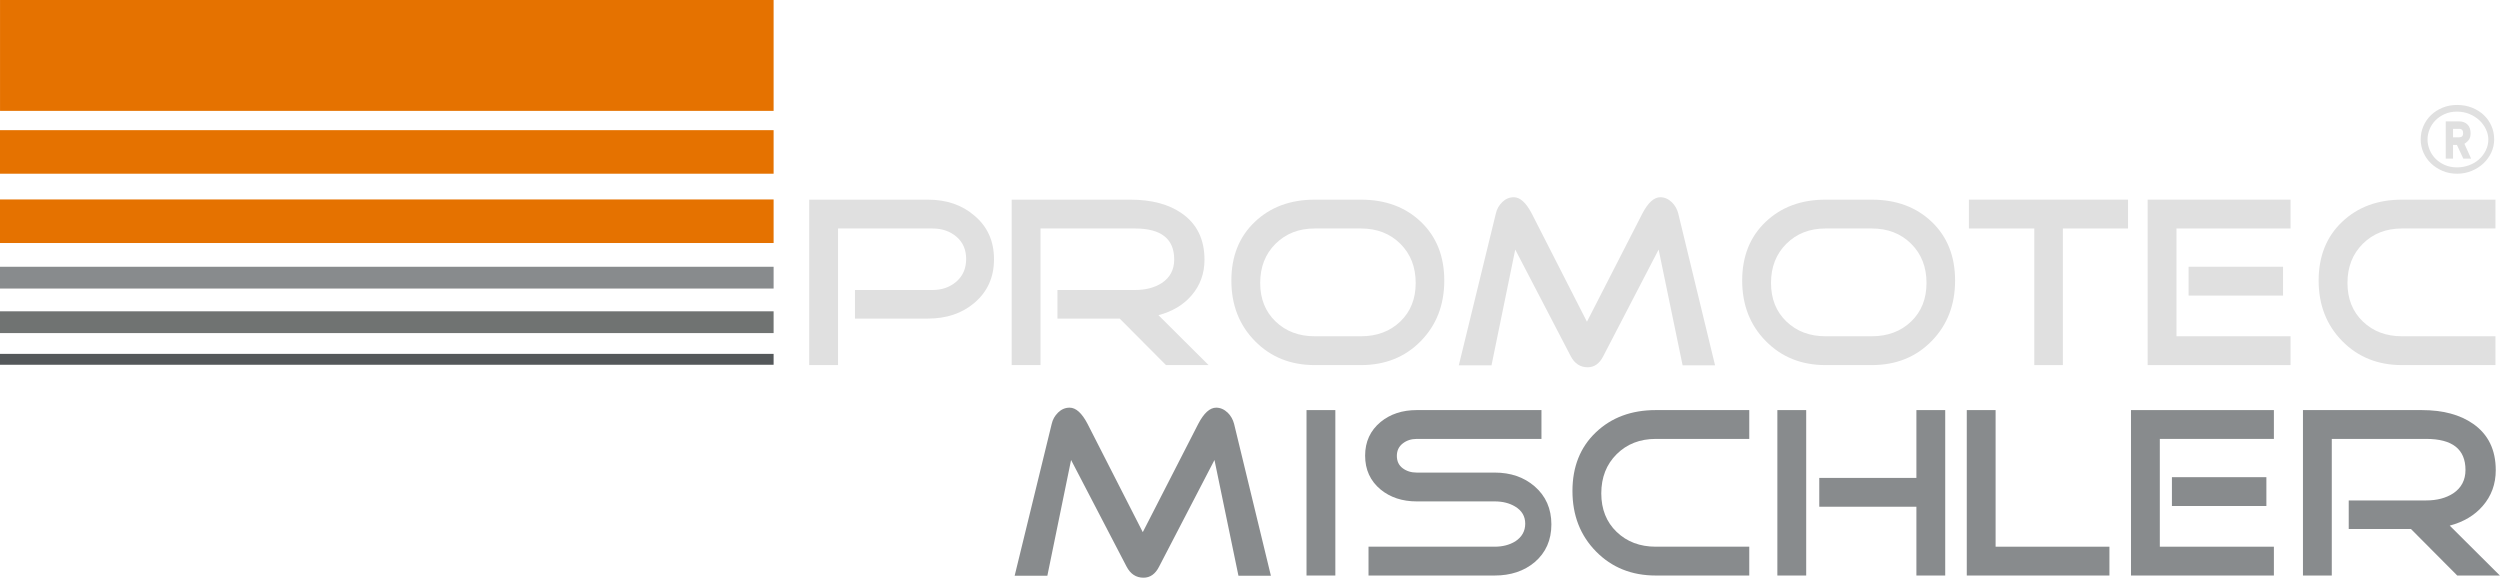<svg width="3204" height="741" viewBox="0 0 3204 741" fill="none" xmlns="http://www.w3.org/2000/svg">
<g clip-path="url(#clip0_1_99)">
<path d="M991.451 -0.002H0.037V142.09H991.451V-0.002Z" fill="#E57200"/>
<path d="M991.451 255.622H-6.10352e-05V311.443H991.451V255.622Z" fill="#E57200"/>
<path d="M991.451 166.811H-6.10352e-05V222.631H991.451V166.811Z" fill="#E57200"/>
<path d="M991.451 341.885H-6.10352e-05V369.801H991.451V341.885Z" fill="#888B8D"/>
<path d="M991.451 453.526H-6.10352e-05V467.485H991.451V453.526Z" fill="#54585A"/>
<path d="M991.451 398.98H-6.10352e-05V426.884H991.451V398.98Z" fill="#707372"/>
<path d="M1273.91 332.245C1273.91 355.425 1265.43 374.154 1248.46 388.433C1232.73 401.679 1212.97 408.295 1189.17 408.295H1095.74V371.666H1195.07C1207.28 371.666 1217.52 368.05 1225.8 360.804C1234.07 353.562 1238.22 343.941 1238.22 331.937C1238.22 319.937 1234.07 310.416 1225.8 303.379C1217.52 296.345 1207.28 292.824 1195.07 292.824H1074.01V467.9H1037.07V255.883H1189.17C1212.97 255.883 1232.73 262.612 1248.46 276.062C1265.43 290.137 1273.91 308.862 1273.91 332.245Z" fill="#E0E0E0"/>
<path d="M1548.94 467.898H1494.31L1435.02 408.298H1355.24V371.668H1454.58C1468.24 371.668 1479.72 368.673 1489.04 362.668C1499.59 355.635 1504.87 345.593 1504.87 332.556C1504.87 306.068 1488.1 292.823 1454.58 292.823H1333.52V467.898H1296.58V255.885H1448.68C1476 255.885 1498.04 261.781 1514.8 273.577C1534.04 287.031 1543.67 306.789 1543.67 332.864C1543.67 350.668 1538.08 365.981 1526.9 378.81C1516.56 390.814 1502.49 399.193 1484.69 403.952L1548.94 467.898Z" fill="#E0E0E0"/>
<path d="M1814.35 362.667C1814.35 342.18 1807.78 325.417 1794.65 312.38C1781.49 299.342 1764.69 292.821 1744.2 292.821H1684.91C1664.62 292.821 1647.92 299.342 1634.78 312.38C1621.63 325.417 1615.06 342.18 1615.06 362.667C1615.06 382.951 1621.63 399.401 1634.78 412.021C1647.92 424.646 1664.62 430.959 1684.91 430.959H1744.2C1764.69 430.959 1781.49 424.646 1794.65 412.021C1807.78 399.401 1814.35 382.951 1814.35 362.667ZM1850.98 359.563C1850.98 390.813 1840.94 416.68 1820.87 437.167C1800.8 457.651 1775.24 467.896 1744.2 467.896H1684.91C1654.07 467.896 1628.57 457.651 1608.39 437.167C1588.21 416.68 1578.12 390.813 1578.12 359.563C1578.12 328.521 1588.11 303.484 1608.08 284.442C1628.05 265.405 1653.66 255.884 1684.91 255.884H1744.2C1775.65 255.884 1801.32 265.405 1821.18 284.442C1841.05 303.484 1850.98 328.521 1850.98 359.563Z" fill="#E0E0E0"/>
<path d="M2198.02 468.207H2156.43L2125.7 319.828L2054.61 456.724C2049.85 466.036 2043.23 470.694 2034.75 470.694C2025.22 470.694 2017.98 465.932 2013.02 456.411L1941.93 319.828L1911.51 468.207H1869.6L1917.1 273.578C1918.34 267.99 1921.08 263.128 1925.32 258.986C1929.56 254.848 1934.48 252.778 1940.07 252.778C1948.14 252.778 1955.79 259.715 1963.04 273.578L2033.82 412.332L2104.9 273.578C2112.14 259.715 2119.8 252.778 2127.87 252.778C2133.25 252.778 2138.22 254.953 2142.77 259.298C2146.7 263.232 2149.39 267.99 2150.84 273.578L2198.02 468.207Z" fill="#E0E0E0"/>
<path d="M2469.01 362.667C2469.01 342.18 2462.44 325.417 2449.31 312.38C2436.16 299.342 2419.35 292.821 2398.86 292.821H2339.57C2319.29 292.821 2302.58 299.342 2289.44 312.38C2276.29 325.417 2269.73 342.18 2269.73 362.667C2269.73 382.951 2276.29 399.401 2289.44 412.021C2302.58 424.646 2319.29 430.959 2339.57 430.959H2398.86C2419.35 430.959 2436.16 424.646 2449.31 412.021C2462.44 399.401 2469.01 382.951 2469.01 362.667ZM2505.64 359.563C2505.64 390.813 2495.61 416.68 2475.53 437.167C2455.46 457.651 2429.9 467.896 2398.86 467.896H2339.57C2308.73 467.896 2283.23 457.651 2263.05 437.167C2242.88 416.68 2232.79 390.813 2232.79 359.563C2232.79 328.521 2242.77 303.484 2262.74 284.442C2282.71 265.405 2308.32 255.884 2339.57 255.884H2398.86C2430.31 255.884 2455.98 265.405 2475.84 284.442C2495.71 303.484 2505.64 328.521 2505.64 359.563Z" fill="#E0E0E0"/>
<path d="M2727.28 292.822H2643.78V467.898H2607.15V292.822H2523.34V255.885H2727.28V292.822Z" fill="#E0E0E0"/>
<path d="M2925.95 378.81H2804.89V341.868H2925.95V378.81ZM2935.57 467.897H2752.42V255.885H2935.57V292.822H2789.36V430.96H2935.57V467.897Z" fill="#E0E0E0"/>
<path d="M3198.17 467.898H3078.35C3047.52 467.898 3022.02 457.652 3001.84 437.169C2981.66 416.681 2971.57 390.814 2971.57 359.564C2971.57 328.518 2981.55 303.485 3001.53 284.443C3021.5 265.402 3047.1 255.885 3078.35 255.885H3198.17V292.823H3078.35C3058.07 292.823 3041.36 299.339 3028.22 312.377C3015.08 325.418 3008.51 342.181 3008.51 362.668C3008.51 382.952 3015.08 399.402 3028.22 412.023C3041.36 424.648 3058.07 430.956 3078.35 430.956H3198.17V467.898Z" fill="#E0E0E0"/>
<path d="M3143.82 165.131V175.964H3151.74C3155.07 175.964 3156.75 174.231 3156.75 170.756C3156.75 167.006 3155.07 165.131 3151.74 165.131H3143.82ZM3148.82 185.756H3143.82V203.256H3134.45V155.548H3151.54C3155.98 155.548 3159.55 156.868 3162.26 159.506C3164.97 162.148 3166.32 165.898 3166.32 170.756C3166.32 173.952 3165.7 176.556 3164.45 178.569C3163.2 180.581 3161.19 182.494 3158.41 184.298L3166.95 203.256H3156.95L3148.82 185.756ZM3148.82 143.048C3142.99 143.048 3137.75 144.089 3133.1 146.173C3128.44 148.256 3124.48 150.964 3121.22 154.298C3117.96 157.631 3115.45 161.452 3113.72 165.756C3111.98 170.064 3111.12 174.369 3111.12 178.673C3111.12 183.119 3111.98 187.494 3113.72 191.798C3115.45 196.106 3117.96 199.923 3121.22 203.256C3124.48 206.589 3128.44 209.298 3133.1 211.381C3137.75 213.464 3142.99 214.506 3148.82 214.506C3154.24 214.506 3159.41 213.602 3164.35 211.798C3169.27 209.994 3173.55 207.46 3177.16 204.194C3180.77 200.931 3183.65 197.11 3185.8 192.735C3187.96 188.36 3189.04 183.673 3189.04 178.673C3189.04 174.369 3188.02 170.064 3186.01 165.756C3184 161.452 3181.22 157.631 3177.68 154.298C3174.14 150.964 3169.9 148.256 3164.97 146.173C3160.04 144.089 3154.66 143.048 3148.82 143.048ZM3149.03 222.631C3142.22 222.631 3135.97 221.414 3130.28 218.985C3124.59 216.556 3119.66 213.327 3115.49 209.298C3111.32 205.269 3108.1 200.619 3105.8 195.339C3103.51 190.06 3102.37 184.506 3102.37 178.673C3102.37 172.702 3103.51 167.039 3105.8 161.694C3108.1 156.348 3111.32 151.66 3115.49 147.631C3119.66 143.602 3124.59 140.41 3130.28 138.048C3135.97 135.689 3142.22 134.506 3149.03 134.506C3155.84 134.506 3162.16 135.652 3167.99 137.943C3173.82 140.235 3178.86 143.36 3183.1 147.318C3187.33 151.277 3190.63 155.931 3192.99 161.277C3195.35 166.623 3196.53 172.423 3196.53 178.673C3196.53 184.506 3195.32 190.06 3192.89 195.339C3190.45 200.619 3187.12 205.269 3182.89 209.298C3178.65 213.327 3173.62 216.556 3167.78 218.985C3161.95 221.414 3155.7 222.631 3149.03 222.631Z" fill="#E0E0E0"/>
<path d="M1628.79 737.893H1587.2L1556.47 589.518L1485.38 726.409C1480.62 735.722 1474 740.38 1465.52 740.38C1455.99 740.38 1448.75 735.618 1443.79 726.097L1372.7 589.518L1342.28 737.893H1300.37L1347.87 543.264C1349.11 537.676 1351.85 532.814 1356.09 528.672C1360.33 524.534 1365.25 522.464 1370.84 522.464C1378.91 522.464 1386.57 529.401 1393.81 543.264L1464.59 682.018L1535.67 543.264C1542.91 529.401 1550.57 522.464 1558.64 522.464C1564.02 522.464 1568.99 524.634 1573.54 528.98C1577.47 532.918 1580.16 537.676 1581.61 543.264L1628.79 737.893Z" fill="#888B8D"/>
<path d="M1674.43 525.567H1711.37V737.584H1674.43V525.567Z" fill="#888B8D"/>
<path d="M1988.25 672.085C1988.25 692.16 1981.11 708.301 1966.83 720.51C1953.18 731.893 1936.1 737.585 1915.62 737.585H1753.89V700.643H1915.62C1925.75 700.643 1934.55 698.372 1942 693.814C1950.49 688.226 1954.73 680.676 1954.73 671.151C1954.73 661.639 1950.38 654.289 1941.69 649.114C1934.45 644.768 1925.75 642.597 1915.62 642.597H1815.66C1797.24 642.597 1781.83 637.526 1769.41 627.385C1756.17 616.422 1749.54 601.931 1749.54 583.926C1749.54 566.131 1756.17 551.751 1769.41 540.776C1781.83 530.643 1797.24 525.568 1815.66 525.568H1975.53V562.51H1815.66C1808.63 562.51 1802.63 564.481 1797.66 568.406C1792.69 572.343 1790.21 577.618 1790.21 584.239C1790.21 591.068 1792.69 596.343 1797.66 600.068C1802.63 603.793 1808.63 605.66 1815.66 605.66H1915.62C1936.1 605.66 1953.18 611.556 1966.83 623.351C1981.11 635.768 1988.25 652.018 1988.25 672.085Z" fill="#888B8D"/>
<path d="M2241.86 737.584H2122.04C2091.21 737.584 2065.71 727.338 2045.53 706.85C2025.35 686.363 2015.26 660.5 2015.26 629.246C2015.26 598.209 2025.24 573.171 2045.22 554.13C2065.19 535.088 2090.79 525.567 2122.04 525.567H2241.86V562.509H2122.04C2101.76 562.509 2085.05 569.03 2071.91 582.067C2058.77 595.105 2052.2 611.863 2052.2 632.35C2052.2 652.634 2058.77 669.092 2071.91 681.709C2085.05 694.334 2101.76 700.646 2122.04 700.646H2241.86V737.584Z" fill="#888B8D"/>
<path d="M2492.99 737.584H2456.06V649.425H2331.58V612.488H2456.06V525.567H2492.99V737.584ZM2314.82 737.584H2277.87V525.567H2314.82V737.584Z" fill="#888B8D"/>
<path d="M2703.45 737.584H2520.62V525.567H2557.56V700.646H2703.45V737.584Z" fill="#888B8D"/>
<path d="M2904.6 648.492H2783.54V611.555H2904.6V648.492ZM2914.22 737.584H2731.08V525.567H2914.22V562.513H2768.02V700.646H2914.22V737.584Z" fill="#888B8D"/>
<path d="M3203.83 737.584H3149.2L3089.91 677.984H3010.13V641.355H3109.47C3123.13 641.355 3134.61 638.359 3143.93 632.35C3154.48 625.321 3159.76 615.28 3159.76 602.242C3159.76 575.755 3142.99 562.509 3109.47 562.509H2988.41V737.584H2951.47V525.567H3103.57C3130.88 525.567 3152.93 531.467 3169.69 543.263C3188.93 556.717 3198.56 576.48 3198.56 602.555C3198.56 620.35 3192.97 635.667 3181.8 648.492C3171.45 660.5 3157.38 668.88 3139.58 673.638L3203.83 737.584Z" fill="#888B8D"/>
</g>
<defs>
<clipPath id="clip0_1_99">
<rect width="3204" height="741" fill="white"/>
</clipPath>
</defs>
</svg>
